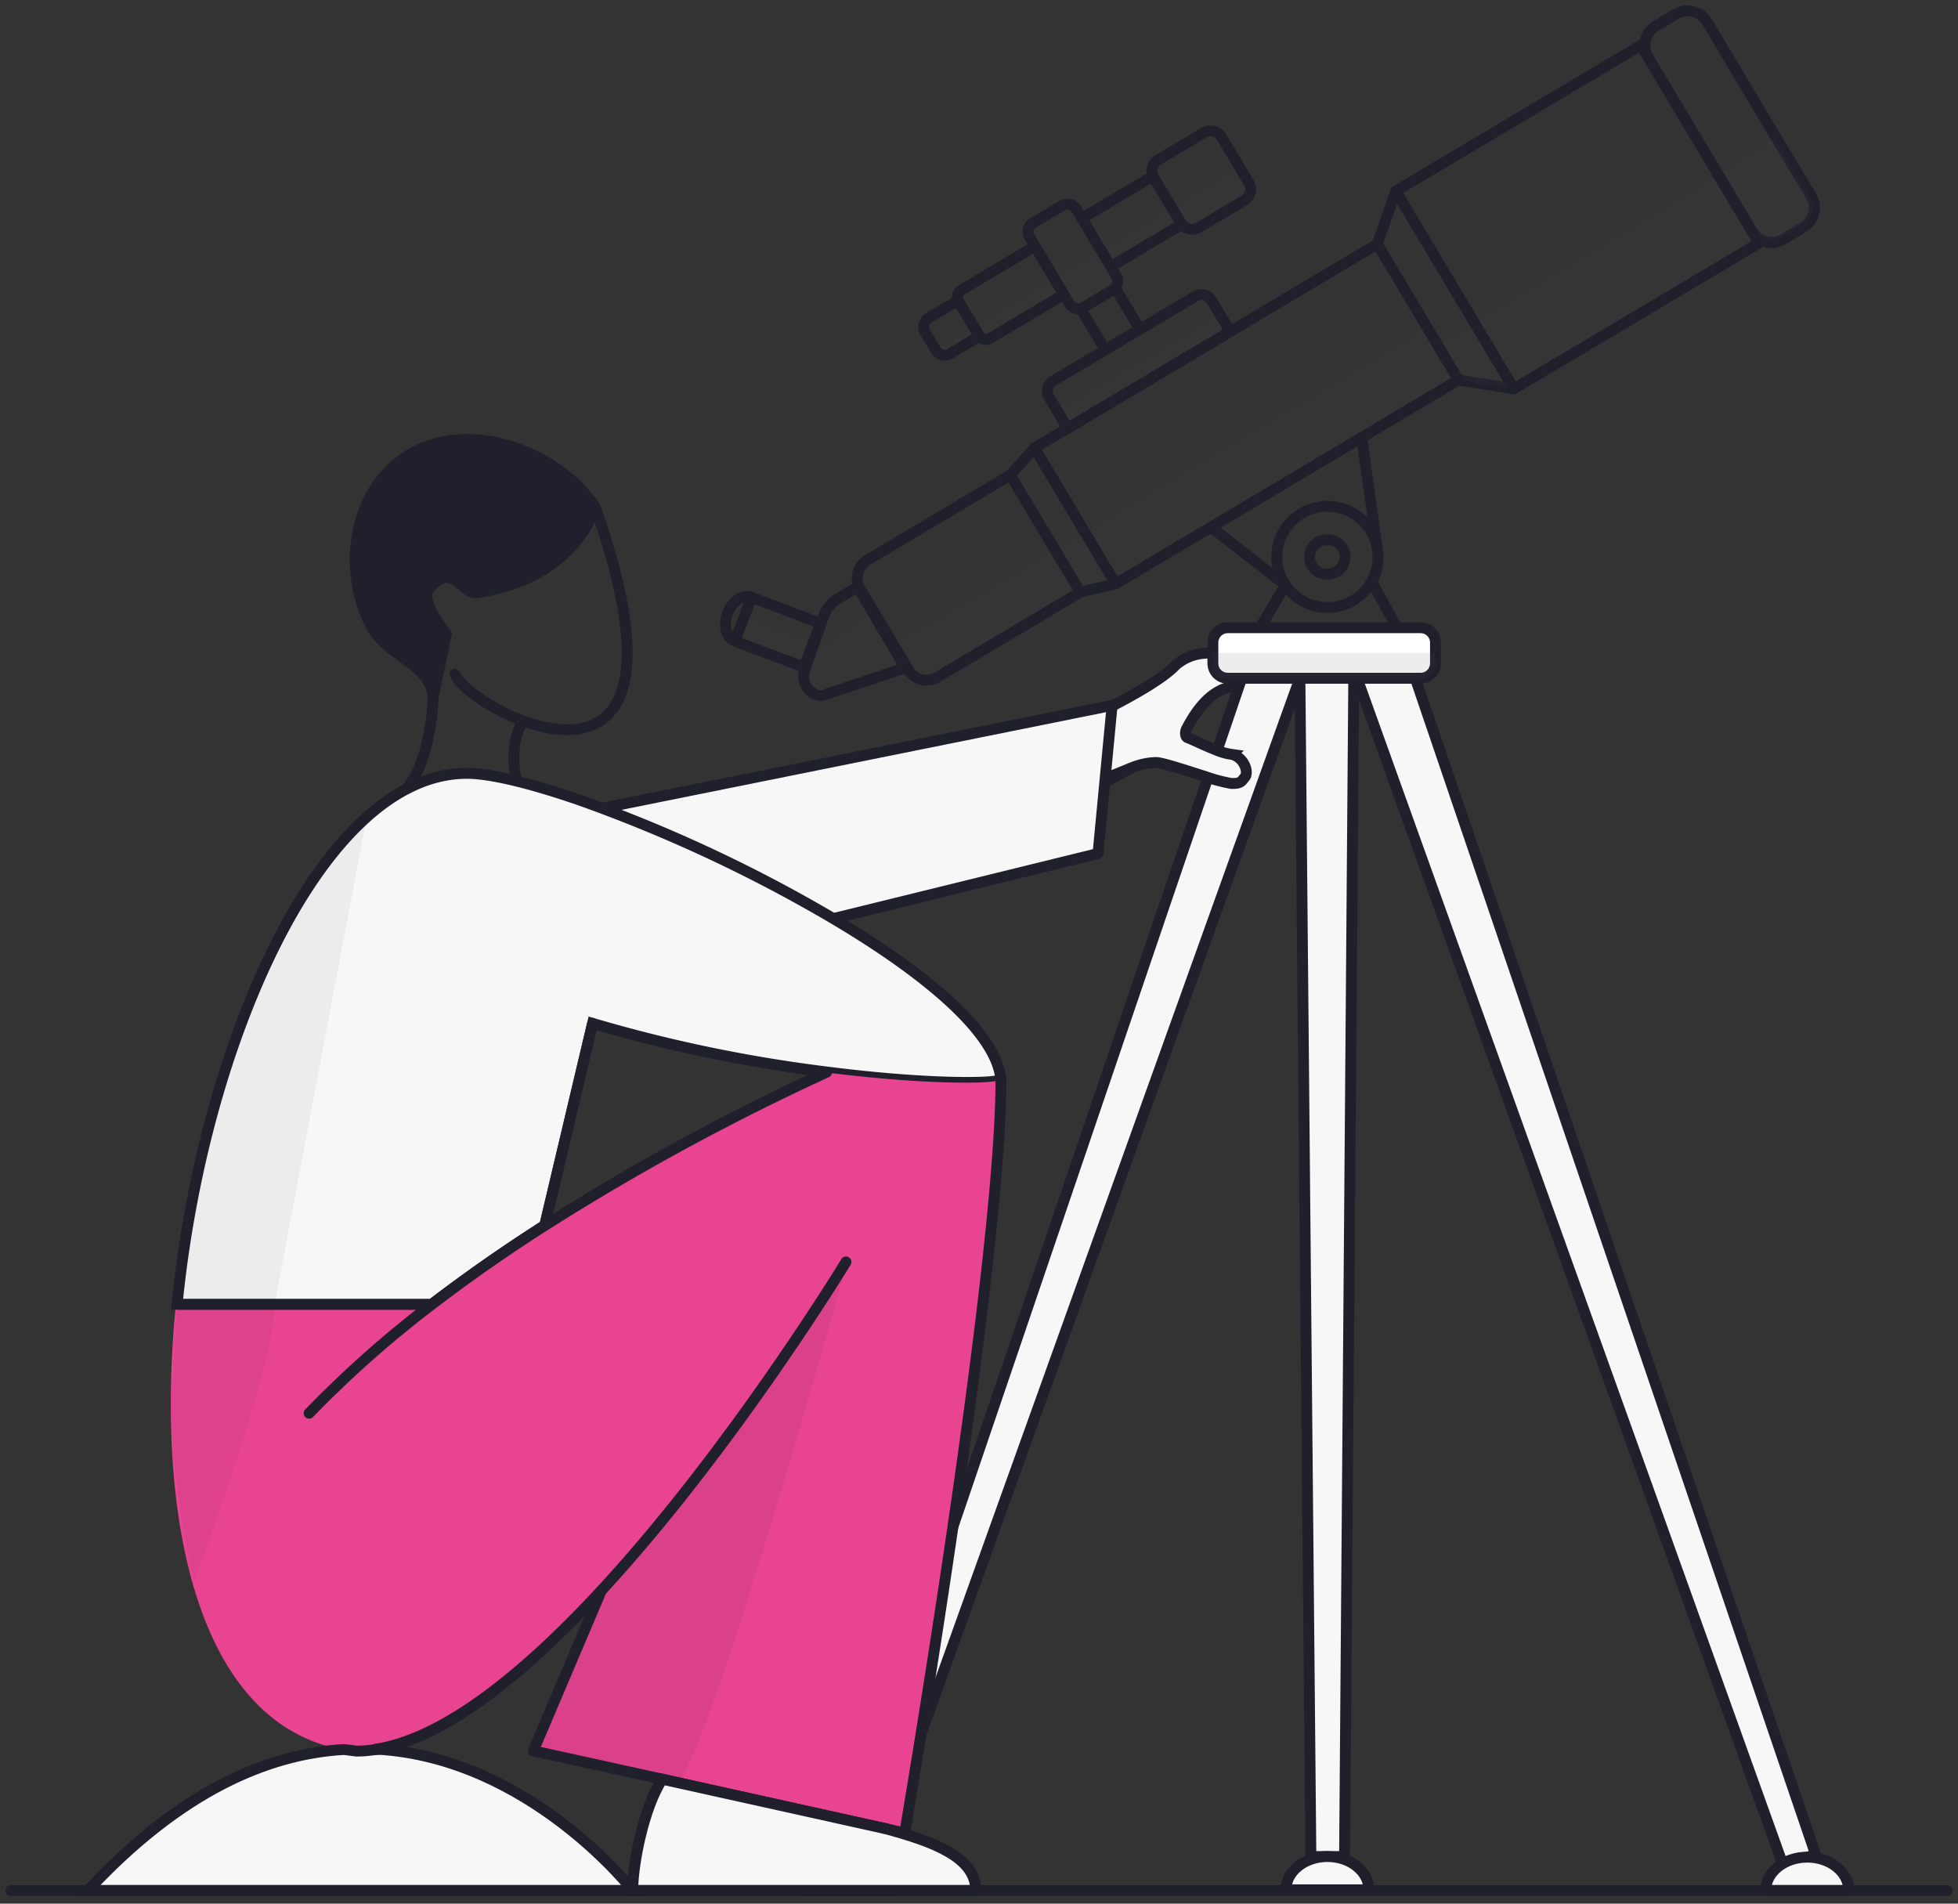 <svg width="180" height="175" fill="none" xmlns="http://www.w3.org/2000/svg"><rect width="100%" height="100%" fill="#333333" stroke="none"/><path opacity=".1" d="M131.964 60.024h-20.463v1.1a1.222 1.222 0 001.223 1.22h18.021a1.223 1.223 0 001.223-1.22v-1.1h-.004zm-19.795-31.101l-15.023 8.762 1.006 1.68 14.941-8.888-.924-1.554zm2.776-11.04l-5.062 3.152-1.006-.19-.373-.14-6.25 3.72v.454l.469 1.165-.443.619-2.923 1.74-.611-.1-.616-.675-.33-.554-6.766 4.026-.997-.19-2.69 1.602-.858.06-.403-.441 27.84-16.798 1.019 1.849v.701zM74.753 59.097l-6.345-2.385-.655 2.212 6.115 2.277.885-2.104z" fill="#464750"/><path d="M126.1 53.452l2.216 4.052m-10.149-3.714l-2.211 3.714" stroke="#1F202C" stroke-miterlimit="10" stroke-linecap="round"/><path d="M128.316 17.567l-1.7 4.866m12.552 13.317l-5.092-.823" stroke="#1F202C" stroke-linecap="round" stroke-linejoin="round"/><path d="M157.887 15.935l3.17 5.312a2.1 2.1 0 002.884.749l1.831-1.1a2.103 2.103 0 00.733-2.883l-3.336-5.541" stroke="#1F202C" stroke-miterlimit="10"/><path opacity=".1" d="M158.095 16.004l3.036 5.066a2.007 2.007 0 002.75.692l1.735-1.03a2.017 2.017 0 00.92-1.23 2.018 2.018 0 00-.222-1.52l-3.179-5.294-5.04 3.316zM139.168 35.75l-3.574-6.135-3.365 2.213 1.847 3.095m-31.583 18.672L99.7 48.802l-2.858 1.719 2.394 3.788m-16.004 7.368l-3.036-5.39-5.72 3.966c-.977 2.537-.703 3.463 1.04 3.684" fill="#464750"/><path opacity=".1" d="M135.615 29.59l2.451 4.636c.568.948.867 1.775 1.826 1.203l20.384-12.065c.95-.567 1.692-.836 1.124-1.788l-3.392-5.55-22.393 13.563zM82.19 59.136l1.21 2.1c.57.948 1.302 1.788 2.27 1.22l12.082-6.883c.95-.563 1.692-.835 1.128-1.788l-1.6-3.329-15.09 8.68zm17.501-10.273l1.766 3.139c.563.948.867 1.77 1.821 1.203l29.9-17.914c.95-.567.868-.433.282-1.394l-2.251-3.792-31.518 18.758z" fill="#464750"/><path d="M163.169 12.472l-6.223-10.447a2.107 2.107 0 00-2.885-.731l-1.817 1.082a2.1 2.1 0 00-1.005 2.107c.041.273.134.535.277.772l6.371 10.68m-29.573 1.631L150.852 4.16l10.854 18.182-22.538 13.405-10.854-18.182zm-33.21 23.612l31.513-18.744 7.457 12.492-31.513 18.744-7.457-12.492zm-2.223 2.491l-13.13 7.81a1.94 1.94 0 00-.674 2.658l4.44 7.438a1.943 1.943 0 002.664.674l13.13-7.81-6.43-10.77zM73.955 61.703c-.434 1.299.984 2.728 2.13 2.07h.025l7.122-2.382-4.407-7.437-1.79 1.078a3.145 3.145 0 00-1.35 1.688l-1.73 4.983z" stroke="#1F202C" stroke-linejoin="round"/><path d="M102.562 53.668l-3.252.767m-4.207-13.256l-2.221 2.489m29.15 9.1a1.573 1.573 0 110-3.143 1.572 1.572 0 110 3.143z" stroke="#1F202C" stroke-linecap="round" stroke-linejoin="round"/><path d="M122.032 55.846a4.653 4.653 0 01-4.658-4.65 4.653 4.653 0 014.658-4.65 4.654 4.654 0 014.658 4.65 4.654 4.654 0 01-4.658 4.65zm-12.137-28.614L96.81 35.015a1.083 1.083 0 00-.377 1.483l1.716 2.875 14.944-8.889-1.718-2.878a1.083 1.083 0 00-1.48-.374zm-14.916-6.749l2.664-1.585a.96.96 0 011.314.332l3.654 6.122a.956.956 0 01-.332 1.311l-2.664 1.585a.96.96 0 01-1.314-.332l-3.655-6.122a.956.956 0 01.333-1.311zM99.36 28.4l3.182-1.893 2.245 3.76-3.182 1.893-2.245-3.76zm7.123-13.715l4.181-2.486a1.199 1.199 0 011.641.415l2.491 4.172c.338.567.152 1.3-.416 1.638l-4.18 2.487a1.198 1.198 0 01-1.641-.415l-2.491-4.173a1.193 1.193 0 01.415-1.638zm-18.408 12.94l-2.686 1.597a.97.97 0 00-.346 1.315l.977 1.636a.971.971 0 001.332.337l2.686-1.598-1.963-3.287v0zm11.388-7.555l6.524-3.88 2.649 4.436-6.524 3.88-2.649-4.436z" stroke="#1F202C" stroke-linecap="round" stroke-linejoin="round"/><path d="M95.15 22.634l-6.767 4.024a.757.757 0 00-.263 1.039l1.871 3.135a.76.76 0 001.041.263l6.766-4.025-2.649-4.436zm16.182 25.818l6.835 5.337m7.013-13.576l1.492 10.628" stroke="#1F202C" stroke-linecap="round" stroke-linejoin="round"/><path d="M69.088 54.913l6.344 2.395-1.525 4.025-6.345-2.395 1.526-4.025zm-.034-.015c-.772-.29-1.735.372-2.169 1.476-.434 1.104-.134 2.242.633 2.537" stroke="#1F202C" stroke-linejoin="round"/><path d="M124.452 62.344l-.846 108.325h-3.096l-1.007-108.325h4.949zm5.655 0l36.823 108.195-3.093.693-39.082-108.888h5.352z" fill="#F7F7F7" stroke="#1F202C" stroke-linejoin="round"/><path d="M118.22 173.725c0-1.688 1.708-3.056 3.812-3.056 2.103 0 3.812 1.368 3.812 3.056h-7.624zm44.108.057c0-1.685 1.709-3.057 3.817-3.057s3.812 1.372 3.812 3.057h-7.629zM114.151 62.344L77.329 170.539l3.097.693 39.077-108.888h-5.352z" fill="#F7F7F7" stroke="#1F202C" stroke-linejoin="round"/><path d="M81.93 173.782c0-1.685-1.708-3.057-3.812-3.057-2.103 0-3.816 1.372-3.816 3.057h7.629z" stroke="#1F202C" stroke-linejoin="round"/><path d="M157.882 15.935h.005" stroke="#1F202C" stroke-linecap="round" stroke-linejoin="round"/><path d="M111.506 60.067a4.552 4.552 0 00-3.418 1.065c-1.501 1.632-6.111 3.974-9.256 5.459-.1.047-.46.26-.56.307l2.048 5.663c.121-.06.239-.126.36-.182 1.032-.532 2.19-1.147 3.4-1.818a6.464 6.464 0 012.169-.468c.603 0 2.793.736 4.576 1.299.767.275 1.556.485 2.359.628.867.021.906-.139 1.266-.585.36-.446-.052-1.775-1.171-2.078a5.897 5.897 0 01-1.539-.433c-1.054-.41-2.191-.987-2.546-1.1-.239-.077-.273-.519-.109-.83 1.818-3.507 3.678-3.897 4.828-3.949" fill="#F7F7F7"/><path d="M111.506 60.067a4.552 4.552 0 00-3.418 1.065c-1.501 1.632-6.111 3.974-9.256 5.459-.1.047-.46.26-.56.307l2.048 5.663c.121-.06.239-.126.36-.182 1.032-.532 2.19-1.147 3.4-1.818a6.464 6.464 0 012.169-.468c.603 0 2.793.736 4.576 1.299.767.275 1.556.485 2.359.628.867.021.906-.139 1.266-.585.36-.446-.052-1.775-1.171-2.078a5.897 5.897 0 01-1.539-.433c-1.054-.41-2.191-.987-2.546-1.1-.239-.077-.273-.519-.109-.83 1.818-3.507 3.678-3.897 4.828-3.949" stroke="#1F202C" stroke-miterlimit="10"/><path d="M112.867 57.707h17.731c.754 0 1.366.61 1.366 1.364v1.914c0 .753-.612 1.363-1.366 1.363h-17.731c-.754 0-1.366-.61-1.366-1.363V59.07c0-.753.612-1.364 1.366-1.364z" fill="#fff" stroke="#1F202C" stroke-miterlimit="10"/><path opacity=".1" d="M131.964 60.024h-20.463v1.16a1.16 1.16 0 001.163 1.16h18.138a1.163 1.163 0 001.162-1.16v-1.16z" fill="#464750"/><path d="M47.867 66.665s-1.51 2.65.135 6.697c0 0-12.426 1.203-10.661-.801 2.346-2.676 2.49-8.529 2.49-8.529m1.994-2.06c.603 1.584 5.977 5.121 10.314 5.108 4.77 0 8.262-4.36 2.58-20.464" stroke="#1F202C" stroke-linecap="round" stroke-linejoin="round"/><path d="M39.83 64.032c-.334-3.03-4.202-3.688-5.668-6.407-2.507-4.64-1.995-11.498 2.385-15.057 5.638-4.567 14.673-1.298 18.168 4.048 0 0-1.735 6.568-10.93 7.875-1.244.177-2.294-3.03-4.358-.299-.867 1.147 1.613 4.06 1.613 4.06l-1.21 5.78z" fill="#1F202C"/><path d="M39.83 64.032c-.334-3.03-4.202-3.688-5.668-6.407-2.507-4.64-1.995-11.498 2.385-15.057 5.638-4.567 14.673-1.298 18.168 4.048 0 0-1.735 6.568-10.93 7.875-1.244.177-2.294-3.03-4.358-.299-.867 1.147 1.613 4.06 1.613 4.06l-1.21 5.78" stroke="#1F202C" stroke-linecap="round" stroke-linejoin="round"/><path d="M53.328 74.708l48.909-9.862-1.296 13.616-24.319 5.978" fill="#F7F7F7"/><path d="M53.328 74.708l48.909-9.862-1.296 13.616-24.319 5.978" stroke="#1F202C" stroke-linecap="round" stroke-linejoin="round"/><path d="M54.477 94.077l-4.398 18.568a151.963 151.963 0 00-10.41 7.269H16.28c2.347-23.69 13.177-48.82 26.644-48.82 2.199 0 5.937.926 10.387 2.463A135.597 135.597 0 0176.605 84.44c8.358 4.953 14.985 10.416 15.397 14.758.052.433-6.55.563-16.048-.658a134.315 134.315 0 01-21.477-4.463z" fill="#F7F7F7" stroke="#1F202C" stroke-miterlimit="10"/><path d="M39.54 119.918a151.528 151.528 0 0110.387-7.269 219.421 219.421 0 0125.906-14.078c9.485 1.216 16.086 1.073 16.047.658 0 17.468-8.847 69.267-8.847 69.267l-1.883-.433h-.022l-20.384-4.511-11.858-2.598 6.246-14.71c-6.844 7.39-14.226 13.515-20.606 14.563a17.999 17.999 0 00-3.036.026c-13.298-2.39-17.257-21.152-15.327-40.893H39.54v-.022z" fill="#E84491"/><path d="M89.699 173.782H58.168c0-2.464 1.028-7.659 2.715-10.222l20.384 4.516h.022c4.45 1.195 8.41 2.632 8.41 5.706z" fill="#fff" stroke="#1F202C" stroke-miterlimit="10"/><path d="M58.167 173.781H8.087c8.457-9.091 16.48-12.554 23.537-12.952l1.15.147c.638.002 1.276-.056 1.904-.173 14.03.805 23.49 12.978 23.49 12.978z" fill="#F7F7F7" stroke="#1F202C" stroke-miterlimit="10"/><path d="M34.678 160.781c.637 0-.633.121 0 0 6.38-1.052 13.762-7.173 20.605-14.568 12.101-13.1 22.489-30.204 22.489-30.204M28.42 129.918a99.211 99.211 0 0111.276-10.004 147.12 147.12 0 0110.409-7.269 218.809 218.809 0 0125.888-14.079m5.296 69.51l1.882.433s8.848-51.825 8.848-69.293m-41.94 13.429l4.398-18.568m-14.789 25.837H16.323" stroke="#1F202C" stroke-linecap="round" stroke-linejoin="round"/><path d="M60.883 163.56c-1.687 2.563-2.715 7.758-2.715 10.222h31.53c0-3.074-3.96-4.511-8.409-5.706h-.022" fill="#F7F7F7"/><path d="M60.883 163.56c-1.687 2.563-2.715 7.758-2.715 10.222h31.53c0-3.074-3.96-4.511-8.409-5.706h-.022" stroke="#1F202C" stroke-linecap="round" stroke-linejoin="round"/><path d="M55.283 146.213l-6.258 14.737 11.858 2.61 20.384 4.516M179 173.803H1" stroke="#1F202C" stroke-linecap="round" stroke-linejoin="round"/><path opacity=".05" d="M33.715 75.128L25.2 120.152h-8.73s1.626-18.91 8.114-31.75c6.488-12.841 9.13-13.274 9.13-13.274z" fill="#1F202C"/><path opacity=".07" d="M77.906 115.939s-11.892 42.916-15.397 47.621l-.221.312-13.263-2.909 1.856-4.368 3.782-8.901.62-1.468s23.356-28.248 22.623-30.287z" fill="#1F202C"/><path opacity=".05" d="M25.201 120.156l.048-.238h-8.926s-.126 1.104-.464 7.273c-.768 5.978 1.956 18.239 1.956 18.239s7.386-19.599 7.386-25.274z" fill="#1F202C"/></svg>